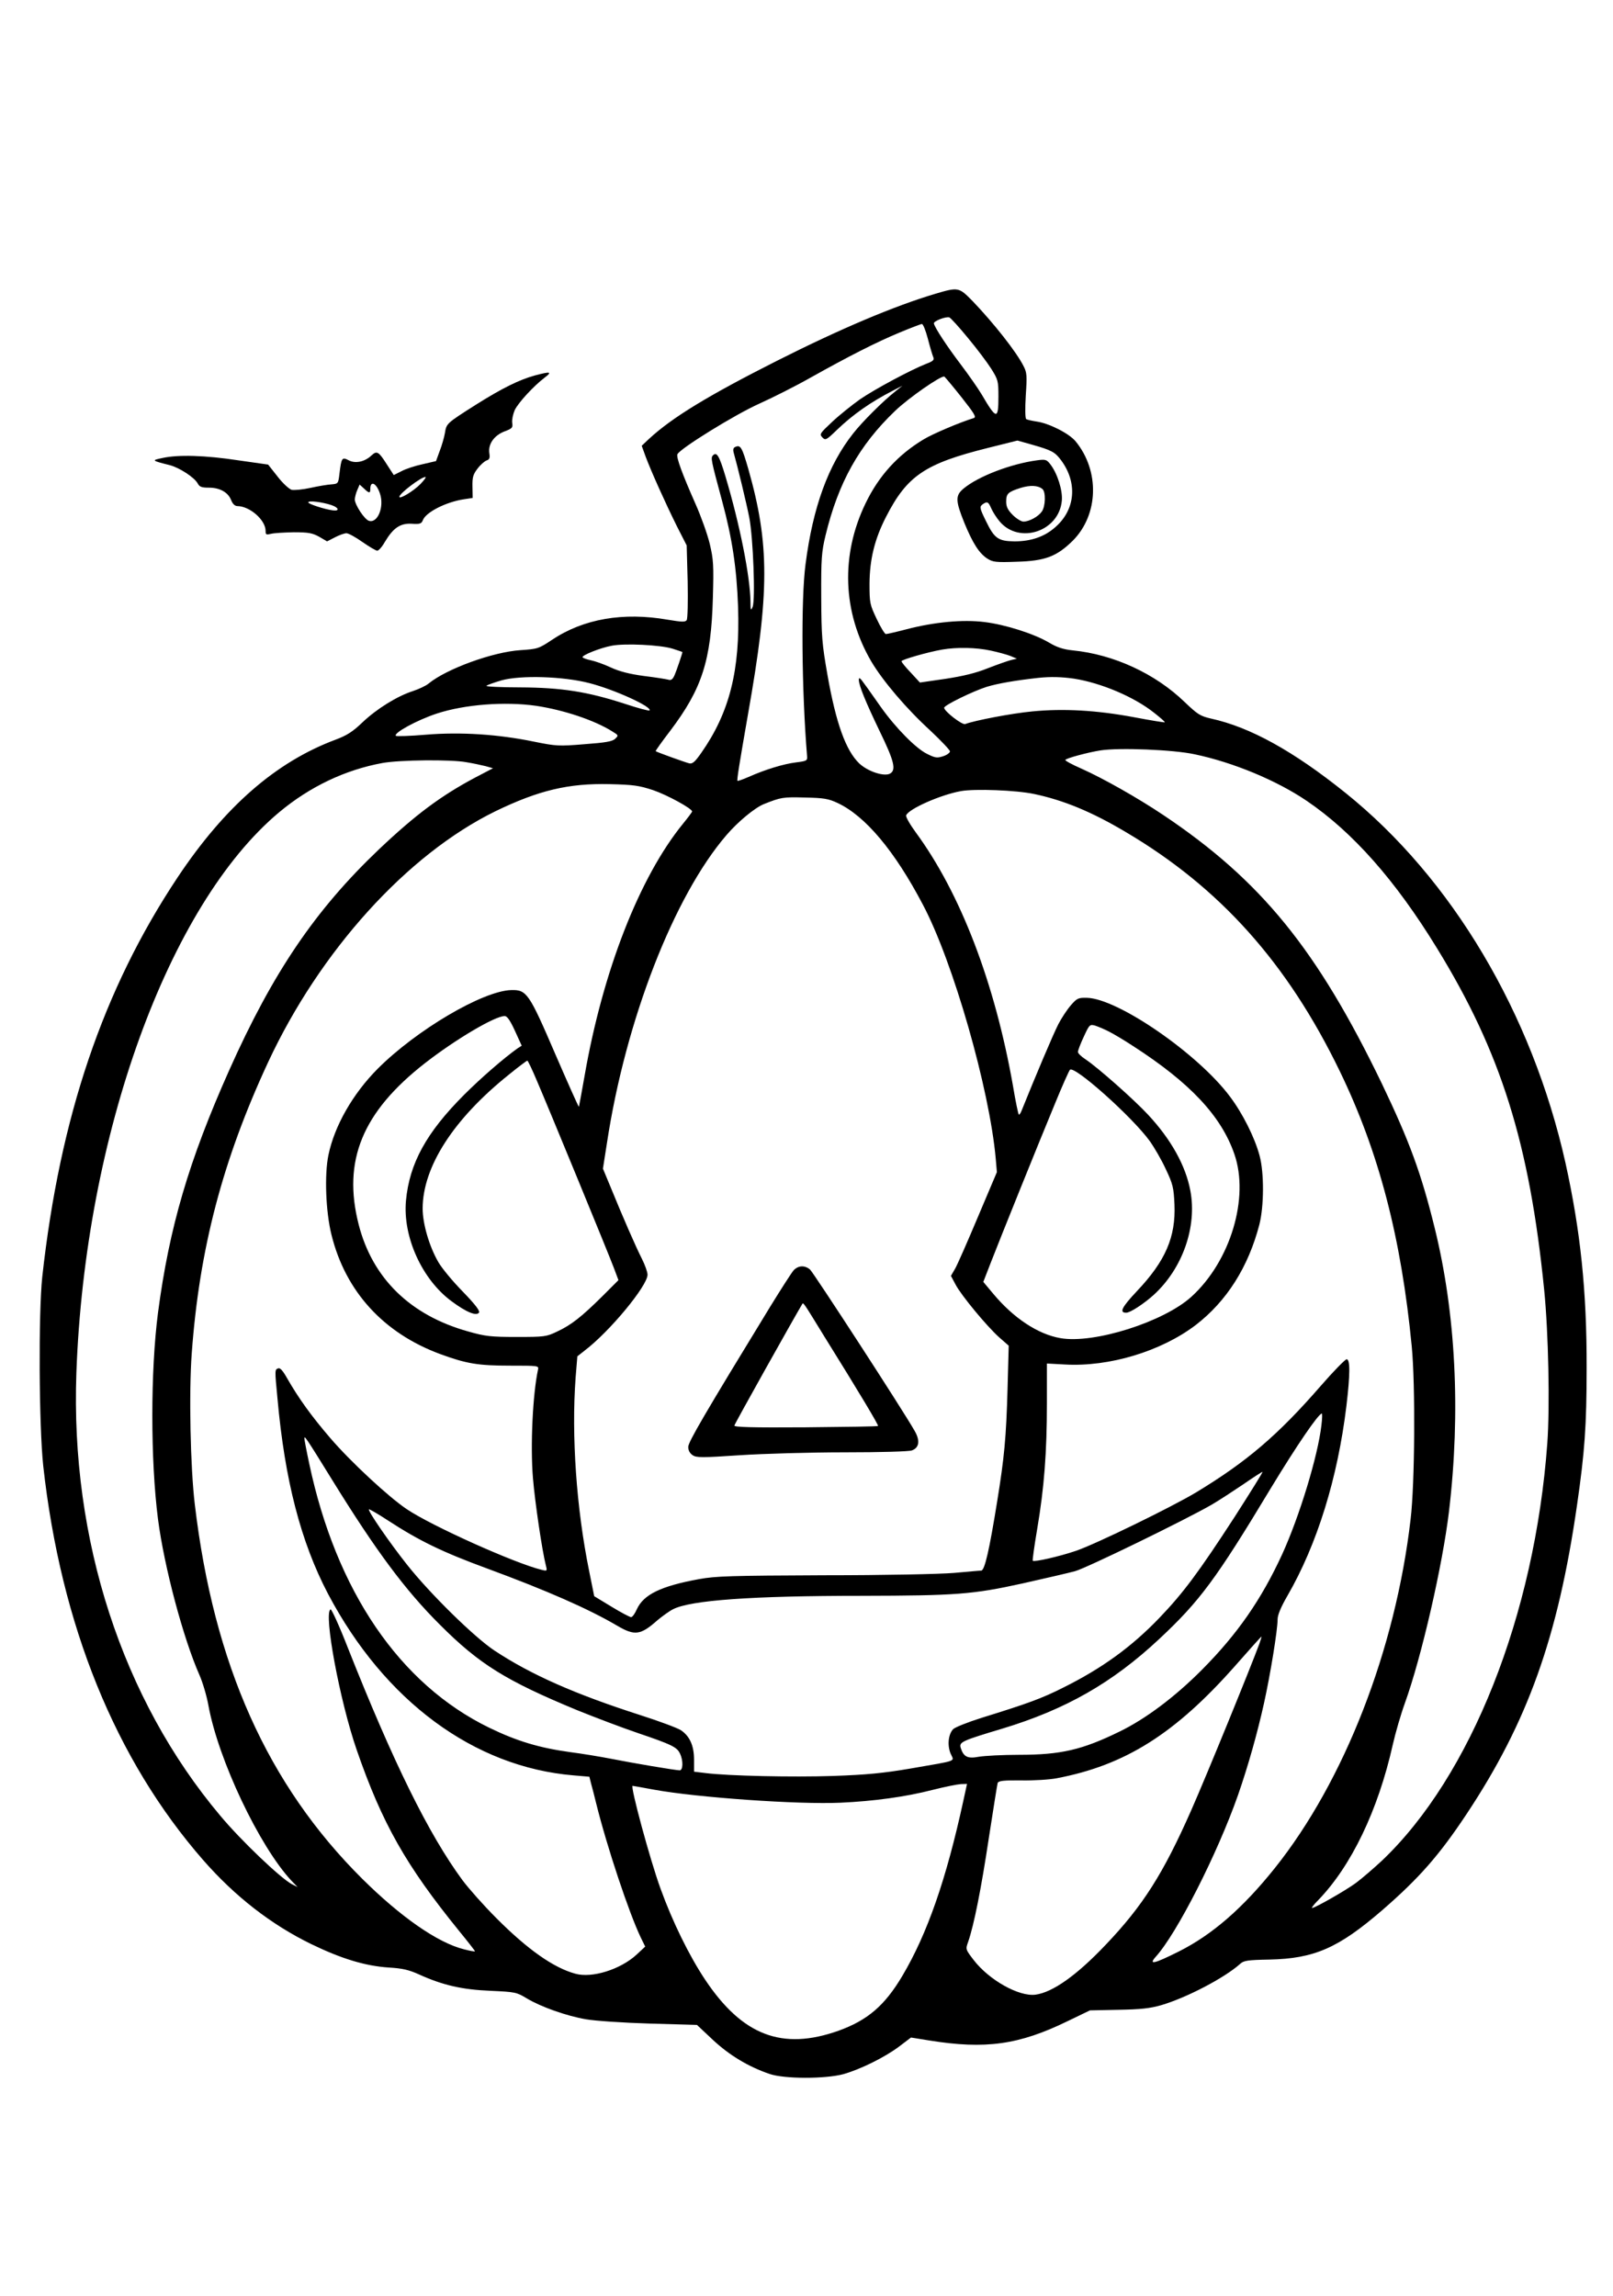 <?xml version="1.0" standalone="no"?>
<!DOCTYPE svg PUBLIC "-//W3C//DTD SVG 20010904//EN"
 "http://www.w3.org/TR/2001/REC-SVG-20010904/DTD/svg10.dtd">
<svg version="1.0" xmlns="http://www.w3.org/2000/svg"
 width="832pt" height="1184pt" viewBox="0 0 832 1184"
 preserveAspectRatio="xMidYMid meet">
<g transform="translate(0,1184) scale(0.1,-0.1)"
fill="#000000" stroke="none">
<path d="M4825 10325 c-212 -63 -491 -181 -820 -347 -356 -180 -539 -292 -658
-402 l-37 -35 21 -58 c30 -79 100 -235 160 -356 l51 -100 5 -186 c2 -105 0
-192 -5 -199 -7 -11 -25 -10 -98 2 -229 40 -434 5 -597 -104 -69 -46 -75 -47
-162 -53 -142 -9 -381 -96 -474 -172 -14 -12 -51 -29 -81 -39 -81 -26 -186
-91 -260 -161 -51 -49 -81 -68 -140 -90 -307 -115 -570 -344 -814 -710 -384
-577 -607 -1235 -698 -2060 -20 -188 -17 -768 5 -975 91 -821 372 -1515 826
-2034 163 -186 349 -331 556 -432 157 -76 279 -113 400 -121 70 -4 104 -12
155 -35 123 -56 223 -79 369 -85 129 -6 135 -7 188 -39 73 -44 206 -91 306
-108 45 -8 192 -18 327 -22 l245 -7 83 -78 c85 -79 183 -138 292 -175 76 -26
286 -26 380 -1 88 25 212 86 287 142 l62 47 93 -15 c291 -47 464 -23 716 100
l114 55 146 3 c115 2 163 7 222 24 130 38 327 141 407 213 18 17 39 20 150 22
232 5 356 59 583 255 190 165 293 282 435 496 314 473 471 911 569 1590 40
275 50 414 50 710 1 398 -32 708 -109 1057 -173 773 -586 1468 -1135 1909
-269 216 -492 339 -693 383 -56 13 -69 21 -136 85 -152 147 -366 246 -579 267
-48 5 -81 16 -121 40 -78 46 -226 93 -333 106 -111 14 -259 0 -401 -37 -53
-14 -102 -25 -108 -25 -5 0 -27 35 -47 78 -35 74 -37 81 -37 182 1 125 26 229
85 344 109 213 201 275 526 356 l152 38 78 -22 c98 -28 115 -37 146 -78 87
-116 76 -256 -29 -347 -55 -49 -125 -73 -210 -73 -84 1 -104 15 -147 104 -33
67 -34 74 -19 86 25 18 31 15 46 -20 8 -18 27 -48 43 -67 101 -120 307 -52
321 107 5 52 -23 141 -59 187 -19 25 -25 27 -69 21 -134 -18 -302 -82 -378
-145 -44 -36 -43 -63 3 -177 44 -107 77 -158 119 -185 28 -18 45 -20 152 -16
146 4 206 27 289 109 133 134 139 360 14 512 -34 41 -137 93 -201 102 -25 4
-49 9 -54 13 -5 3 -6 54 -2 121 7 103 6 119 -12 153 -37 73 -152 219 -263 335
-70 71 -73 72 -191 37z m167 -227 c46 -55 100 -127 121 -160 35 -56 37 -63 37
-143 0 -121 -10 -120 -86 10 -19 32 -68 102 -108 155 -70 92 -134 189 -139
212 -2 12 62 37 80 31 7 -3 50 -50 95 -105z m-206 -5 c11 -43 24 -86 28 -95 6
-14 -1 -21 -36 -34 -81 -32 -266 -131 -343 -184 -42 -30 -107 -82 -143 -116
-63 -59 -66 -63 -50 -80 16 -16 20 -14 75 39 82 79 175 144 288 202 l50 26
-35 -28 c-65 -51 -172 -158 -219 -218 -129 -163 -208 -380 -246 -675 -24 -181
-20 -651 8 -990 2 -23 -2 -25 -58 -32 -64 -8 -159 -37 -244 -75 -30 -13 -56
-22 -57 -20 -4 4 10 89 54 342 112 631 112 879 2 1266 -32 111 -40 125 -65
115 -12 -4 -15 -13 -11 -29 21 -74 67 -265 81 -337 20 -104 32 -424 17 -460
-9 -22 -11 -18 -11 28 -2 131 -55 397 -129 645 -32 107 -45 128 -64 109 -13
-13 -11 -22 47 -237 52 -192 75 -346 82 -545 11 -327 -44 -545 -190 -753 -32
-46 -45 -57 -61 -54 -21 5 -168 58 -174 63 -2 1 32 49 75 105 164 217 211 362
220 684 5 171 3 199 -16 280 -12 50 -45 142 -73 205 -69 156 -100 240 -94 257
11 28 295 204 422 261 71 32 190 92 264 134 200 112 342 184 460 233 58 24
110 44 115 44 6 1 20 -34 31 -76z m173 -301 c67 -85 78 -103 64 -108 -72 -22
-211 -81 -259 -110 -133 -80 -231 -188 -299 -329 -130 -268 -119 -563 29 -816
59 -100 182 -245 305 -357 55 -52 101 -100 101 -107 0 -7 -16 -19 -35 -25 -31
-10 -41 -9 -81 11 -58 27 -164 135 -240 242 -32 45 -70 100 -86 121 -21 30
-28 35 -28 20 0 -29 35 -114 107 -264 76 -156 87 -202 53 -220 -31 -16 -115
12 -158 53 -69 66 -120 207 -164 457 -28 160 -31 195 -32 400 -1 200 2 235 22
318 66 273 173 465 359 643 71 68 237 183 254 177 3 -2 43 -49 88 -106z m418
-474 c18 -15 16 -89 -3 -116 -18 -26 -65 -52 -95 -52 -11 0 -36 15 -55 34 -26
26 -34 43 -34 69 0 41 9 50 75 71 50 15 89 13 112 -6z m-1909 -823 c28 -9 52
-17 52 -18 -1 -9 -31 -98 -41 -120 -10 -22 -18 -27 -33 -22 -12 3 -68 12 -126
19 -73 10 -125 23 -170 44 -36 17 -83 33 -103 37 -20 4 -39 11 -42 15 -6 10
91 49 151 60 69 13 249 4 312 -15z m1641 -10 c38 -8 85 -21 103 -28 l33 -14
-30 -7 c-16 -4 -70 -23 -119 -42 -62 -25 -128 -41 -220 -55 l-131 -19 -47 51
c-27 28 -48 54 -48 59 0 8 135 47 210 60 75 13 175 11 249 -5z m-2069 -168
c129 -33 326 -123 310 -141 -3 -3 -60 12 -126 34 -194 63 -327 84 -541 85
-100 0 -178 4 -174 8 5 5 40 17 77 28 100 28 320 21 454 -14z m2500 23 c140
-22 310 -94 413 -176 32 -25 57 -47 55 -49 -1 -2 -73 10 -158 26 -192 36 -365
46 -526 30 -106 -10 -298 -47 -345 -65 -15 -7 -109 66 -109 84 0 13 150 86
220 108 56 17 147 33 265 46 64 7 122 5 185 -4z m-2775 -140 c140 -21 299 -73
393 -132 33 -20 33 -21 15 -38 -14 -14 -50 -20 -158 -28 -133 -11 -146 -10
-260 13 -184 38 -378 51 -558 36 -82 -7 -152 -9 -155 -6 -14 14 108 81 211
115 143 47 350 63 512 40z m3397 -250 c200 -42 423 -135 578 -240 237 -161
457 -409 672 -760 330 -537 477 -1006 553 -1762 22 -220 30 -602 16 -793 -65
-885 -394 -1715 -853 -2151 -42 -39 -101 -90 -133 -114 -54 -40 -211 -129
-227 -130 -5 0 10 19 32 41 170 176 308 462 384 801 14 62 42 158 62 213 87
241 195 714 228 990 61 514 35 1022 -74 1463 -70 284 -130 446 -272 743 -334
692 -623 1048 -1128 1386 -133 89 -310 189 -422 239 -48 21 -85 41 -83 45 6 9
113 38 181 49 97 15 375 4 486 -20z m-3756 -41 c32 -5 77 -15 98 -20 l39 -11
-90 -47 c-179 -95 -309 -192 -499 -372 -328 -312 -547 -635 -772 -1139 -208
-466 -309 -810 -367 -1250 -39 -300 -39 -761 0 -1065 32 -246 130 -614 214
-804 16 -36 37 -106 46 -156 51 -281 263 -727 428 -904 l32 -33 -30 15 c-58
31 -261 224 -368 352 -507 602 -774 1424 -743 2285 44 1225 475 2414 1046
2891 158 132 341 219 533 254 89 16 352 19 433 4z m963 -144 c73 -25 201 -95
201 -110 0 -3 -21 -31 -47 -63 -225 -276 -414 -761 -508 -1302 -15 -85 -28
-156 -29 -158 -2 -1 -56 120 -121 270 -136 316 -148 334 -228 332 -147 -4
-491 -207 -690 -407 -128 -129 -222 -294 -253 -444 -21 -101 -14 -293 16 -412
72 -291 268 -506 560 -614 136 -50 196 -60 362 -60 145 0 148 0 143 -21 -27
-125 -40 -391 -26 -559 10 -122 47 -374 67 -452 7 -27 6 -28 -22 -21 -137 33
-569 227 -696 313 -94 63 -290 245 -393 365 -99 115 -165 207 -224 310 -22 39
-36 55 -46 51 -18 -6 -18 -7 -4 -153 38 -425 121 -743 261 -1010 292 -553 753
-893 1266 -936 l82 -7 9 -36 c6 -20 17 -65 26 -101 56 -226 170 -567 230 -692
l23 -47 -45 -42 c-83 -76 -229 -122 -315 -98 -111 30 -245 123 -409 288 -64
64 -142 152 -174 195 -175 238 -357 608 -590 1196 -44 113 -85 203 -90 200
-37 -19 48 -474 135 -725 131 -379 255 -597 527 -932 46 -56 83 -104 83 -106
0 -3 -26 2 -57 10 -136 34 -326 167 -524 363 -489 486 -766 1106 -864 1930
-23 190 -31 579 -16 780 39 538 159 996 394 1502 268 575 717 1071 1172 1294
223 108 377 145 590 140 122 -3 151 -7 224 -31z m1966 -20 c151 -32 295 -91
470 -195 487 -287 836 -677 1106 -1235 202 -417 317 -860 371 -1420 19 -198
16 -707 -6 -890 -78 -673 -342 -1351 -701 -1800 -164 -205 -322 -343 -496
-430 -126 -63 -156 -70 -118 -27 110 121 319 533 425 835 53 153 100 320 134
474 33 149 70 377 70 432 0 22 17 63 50 120 154 266 260 609 305 981 19 160
20 240 1 240 -7 0 -68 -62 -134 -138 -222 -255 -382 -391 -643 -549 -127 -76
-514 -265 -619 -301 -85 -29 -216 -59 -223 -51 -2 2 8 76 23 164 36 212 50
395 50 647 l0 206 93 -5 c229 -13 496 68 674 203 160 123 272 299 329 519 24
94 25 267 1 355 -25 94 -88 219 -153 305 -165 221 -579 506 -738 509 -44 1
-51 -2 -83 -39 -19 -22 -48 -66 -64 -97 -28 -55 -118 -268 -190 -447 -5 -13
-12 -22 -14 -19 -3 3 -17 69 -30 148 -94 533 -271 994 -502 1308 -30 41 -52
80 -49 87 12 33 177 106 282 125 71 13 286 5 379 -15z m-1015 -46 c143 -67
294 -246 440 -524 156 -294 344 -951 376 -1310 l6 -70 -97 -229 c-53 -126
-106 -247 -118 -268 l-22 -38 24 -45 c30 -57 163 -217 226 -273 l48 -42 -6
-223 c-7 -251 -17 -355 -53 -577 -41 -255 -65 -360 -83 -360 -9 0 -72 -6 -141
-12 -72 -6 -356 -12 -670 -12 -480 -2 -557 -4 -645 -20 -196 -36 -285 -79
-320 -155 -10 -23 -23 -41 -30 -41 -6 0 -52 24 -101 54 l-89 54 -26 129 c-66
323 -92 699 -70 998 l9 110 38 30 c129 98 324 334 324 391 0 14 -13 50 -29 82
-31 61 -98 214 -162 371 l-39 94 21 134 c96 631 345 1271 616 1586 58 68 146
141 193 160 88 35 98 37 210 34 99 -2 123 -6 170 -28z m-1664 -1175 l35 -77
-22 -14 c-70 -50 -187 -151 -275 -239 -195 -195 -282 -354 -300 -546 -17 -187
83 -406 234 -518 78 -58 130 -79 143 -59 5 9 -21 43 -85 109 -52 53 -108 121
-125 151 -47 81 -81 198 -81 277 1 215 159 461 445 690 49 40 92 72 95 72 3 0
25 -46 49 -103 57 -132 366 -883 397 -965 l24 -64 -82 -82 c-108 -107 -161
-149 -234 -183 -56 -27 -66 -28 -209 -28 -133 0 -161 3 -249 28 -299 83 -495
274 -566 552 -84 329 19 580 342 832 158 123 361 243 411 243 13 0 28 -22 53
-76z m3064 -4 c24 -12 81 -46 125 -75 293 -189 454 -360 522 -557 78 -225 -20
-552 -221 -735 -142 -130 -504 -245 -677 -214 -115 20 -241 103 -346 229 l-51
61 38 98 c45 116 241 603 334 827 36 88 70 164 75 169 23 23 321 -243 411
-367 23 -32 61 -97 83 -145 37 -78 41 -95 45 -183 7 -167 -46 -291 -194 -447
-78 -83 -92 -111 -55 -111 21 0 91 46 142 92 149 136 224 351 189 537 -24 129
-99 264 -217 391 -73 79 -261 245 -324 287 -22 14 -39 31 -39 38 0 7 13 42 30
78 29 63 31 65 58 58 15 -5 47 -18 72 -31z m1096 -2030 c-18 -158 -113 -470
-203 -667 -107 -232 -230 -410 -413 -594 -139 -140 -291 -254 -425 -319 -194
-95 -304 -120 -519 -120 -84 0 -177 -5 -207 -10 -58 -11 -79 -1 -94 47 -8 29
8 36 215 98 327 99 567 236 808 461 210 196 294 309 577 779 134 221 246 385
263 385 3 0 2 -27 -2 -60z m-5101 -285 c225 -364 376 -567 555 -745 202 -202
338 -287 705 -439 94 -38 236 -92 316 -119 177 -60 202 -73 217 -107 17 -36
15 -85 -2 -85 -21 0 -246 38 -356 60 -52 10 -147 26 -210 34 -158 22 -273 56
-417 126 -462 225 -789 705 -928 1362 -14 65 -25 124 -25 130 0 16 8 5 145
-217z m4654 -187 c-187 -288 -267 -395 -389 -522 -144 -150 -296 -260 -495
-359 -111 -56 -182 -82 -421 -156 -73 -23 -138 -49 -148 -59 -25 -28 -30 -82
-13 -125 19 -44 44 -34 -208 -78 -141 -24 -227 -32 -396 -38 -209 -7 -543 0
-661 15 l-58 7 0 61 c0 73 -22 122 -68 153 -19 12 -113 47 -210 78 -336 108
-563 208 -752 333 -104 69 -332 293 -450 442 -92 116 -204 279 -197 286 2 2
44 -22 93 -54 167 -109 285 -166 519 -252 301 -111 521 -207 670 -295 89 -52
119 -48 205 28 25 21 62 48 82 58 91 46 401 69 973 69 487 1 571 7 830 64 116
26 237 54 270 63 57 15 570 265 705 343 36 21 108 68 160 103 52 36 98 66 102
66 4 1 -61 -103 -143 -231z m127 -655 c-44 -120 -272 -679 -352 -860 -144
-326 -249 -492 -442 -694 -148 -156 -272 -244 -361 -256 -85 -11 -239 75 -319
179 -42 55 -42 55 -28 94 30 87 67 273 106 532 23 150 44 280 46 287 5 11 31
14 122 13 65 -1 146 4 182 11 353 67 611 229 922 581 72 82 133 150 135 150 1
0 -4 -17 -11 -37z m-1527 -810 c-88 -405 -186 -686 -314 -902 -91 -154 -180
-230 -330 -284 -290 -103 -495 -25 -687 262 -84 126 -169 300 -231 471 -55
151 -157 530 -144 530 2 0 52 -9 112 -20 219 -40 742 -77 960 -67 173 8 335
30 475 66 63 16 129 29 146 30 l32 1 -19 -87z"/>
<path d="M4093 5288 c-11 -13 -65 -97 -121 -188 -338 -553 -422 -697 -422
-722 0 -18 8 -33 23 -43 20 -13 48 -13 242 0 121 8 365 15 542 15 182 0 333 4
347 10 38 14 43 51 13 102 -60 106 -521 815 -539 831 -28 23 -61 21 -85 -5z
m158 -339 c185 -297 282 -460 278 -463 -2 -3 -170 -5 -374 -7 -278 -2 -369 1
-367 9 1 9 305 551 349 625 7 11 1 20 114 -164z"/>
<path d="M2760 9904 c-81 -22 -170 -66 -305 -151 -153 -97 -152 -97 -160 -146
-4 -23 -16 -65 -27 -93 l-19 -52 -69 -16 c-38 -8 -87 -24 -109 -36 l-40 -20
-35 54 c-43 68 -52 73 -80 47 -35 -33 -83 -43 -117 -25 -35 18 -38 14 -48 -69
-6 -51 -7 -52 -41 -55 -19 -1 -68 -9 -108 -18 -41 -9 -85 -13 -98 -10 -13 4
-46 34 -72 68 l-49 62 -154 22 c-171 26 -310 30 -391 12 -58 -12 -57 -13 38
-37 50 -13 126 -63 143 -93 10 -19 20 -23 59 -23 57 0 100 -25 115 -66 8 -19
19 -29 32 -29 64 -1 145 -72 145 -128 0 -20 3 -21 28 -15 15 4 68 7 117 8 77
0 96 -4 131 -23 l41 -24 41 21 c23 12 49 21 59 21 10 0 47 -20 82 -45 36 -25
70 -45 77 -45 7 0 25 20 39 45 43 72 79 97 138 94 43 -3 51 0 58 18 15 41 119
94 211 108 l46 7 -1 58 c-1 48 3 63 26 93 15 20 36 38 46 42 16 5 19 13 15 38
-7 46 24 91 78 112 40 15 44 19 40 45 -2 15 4 44 13 65 19 39 97 124 155 168
40 30 29 32 -50 11z m-591 -560 c-35 -36 -109 -81 -109 -66 0 17 112 102 134
102 6 0 -6 -16 -25 -36z m-209 -50 c23 -68 -12 -154 -57 -140 -23 7 -73 83
-73 111 1 11 6 33 13 48 l12 28 22 -20 c27 -26 33 -26 33 -3 0 46 32 31 50
-24z m-250 -59 c38 -13 43 -32 7 -27 -42 5 -127 33 -127 41 0 11 72 2 120 -14z"/>
</g>
</svg>
